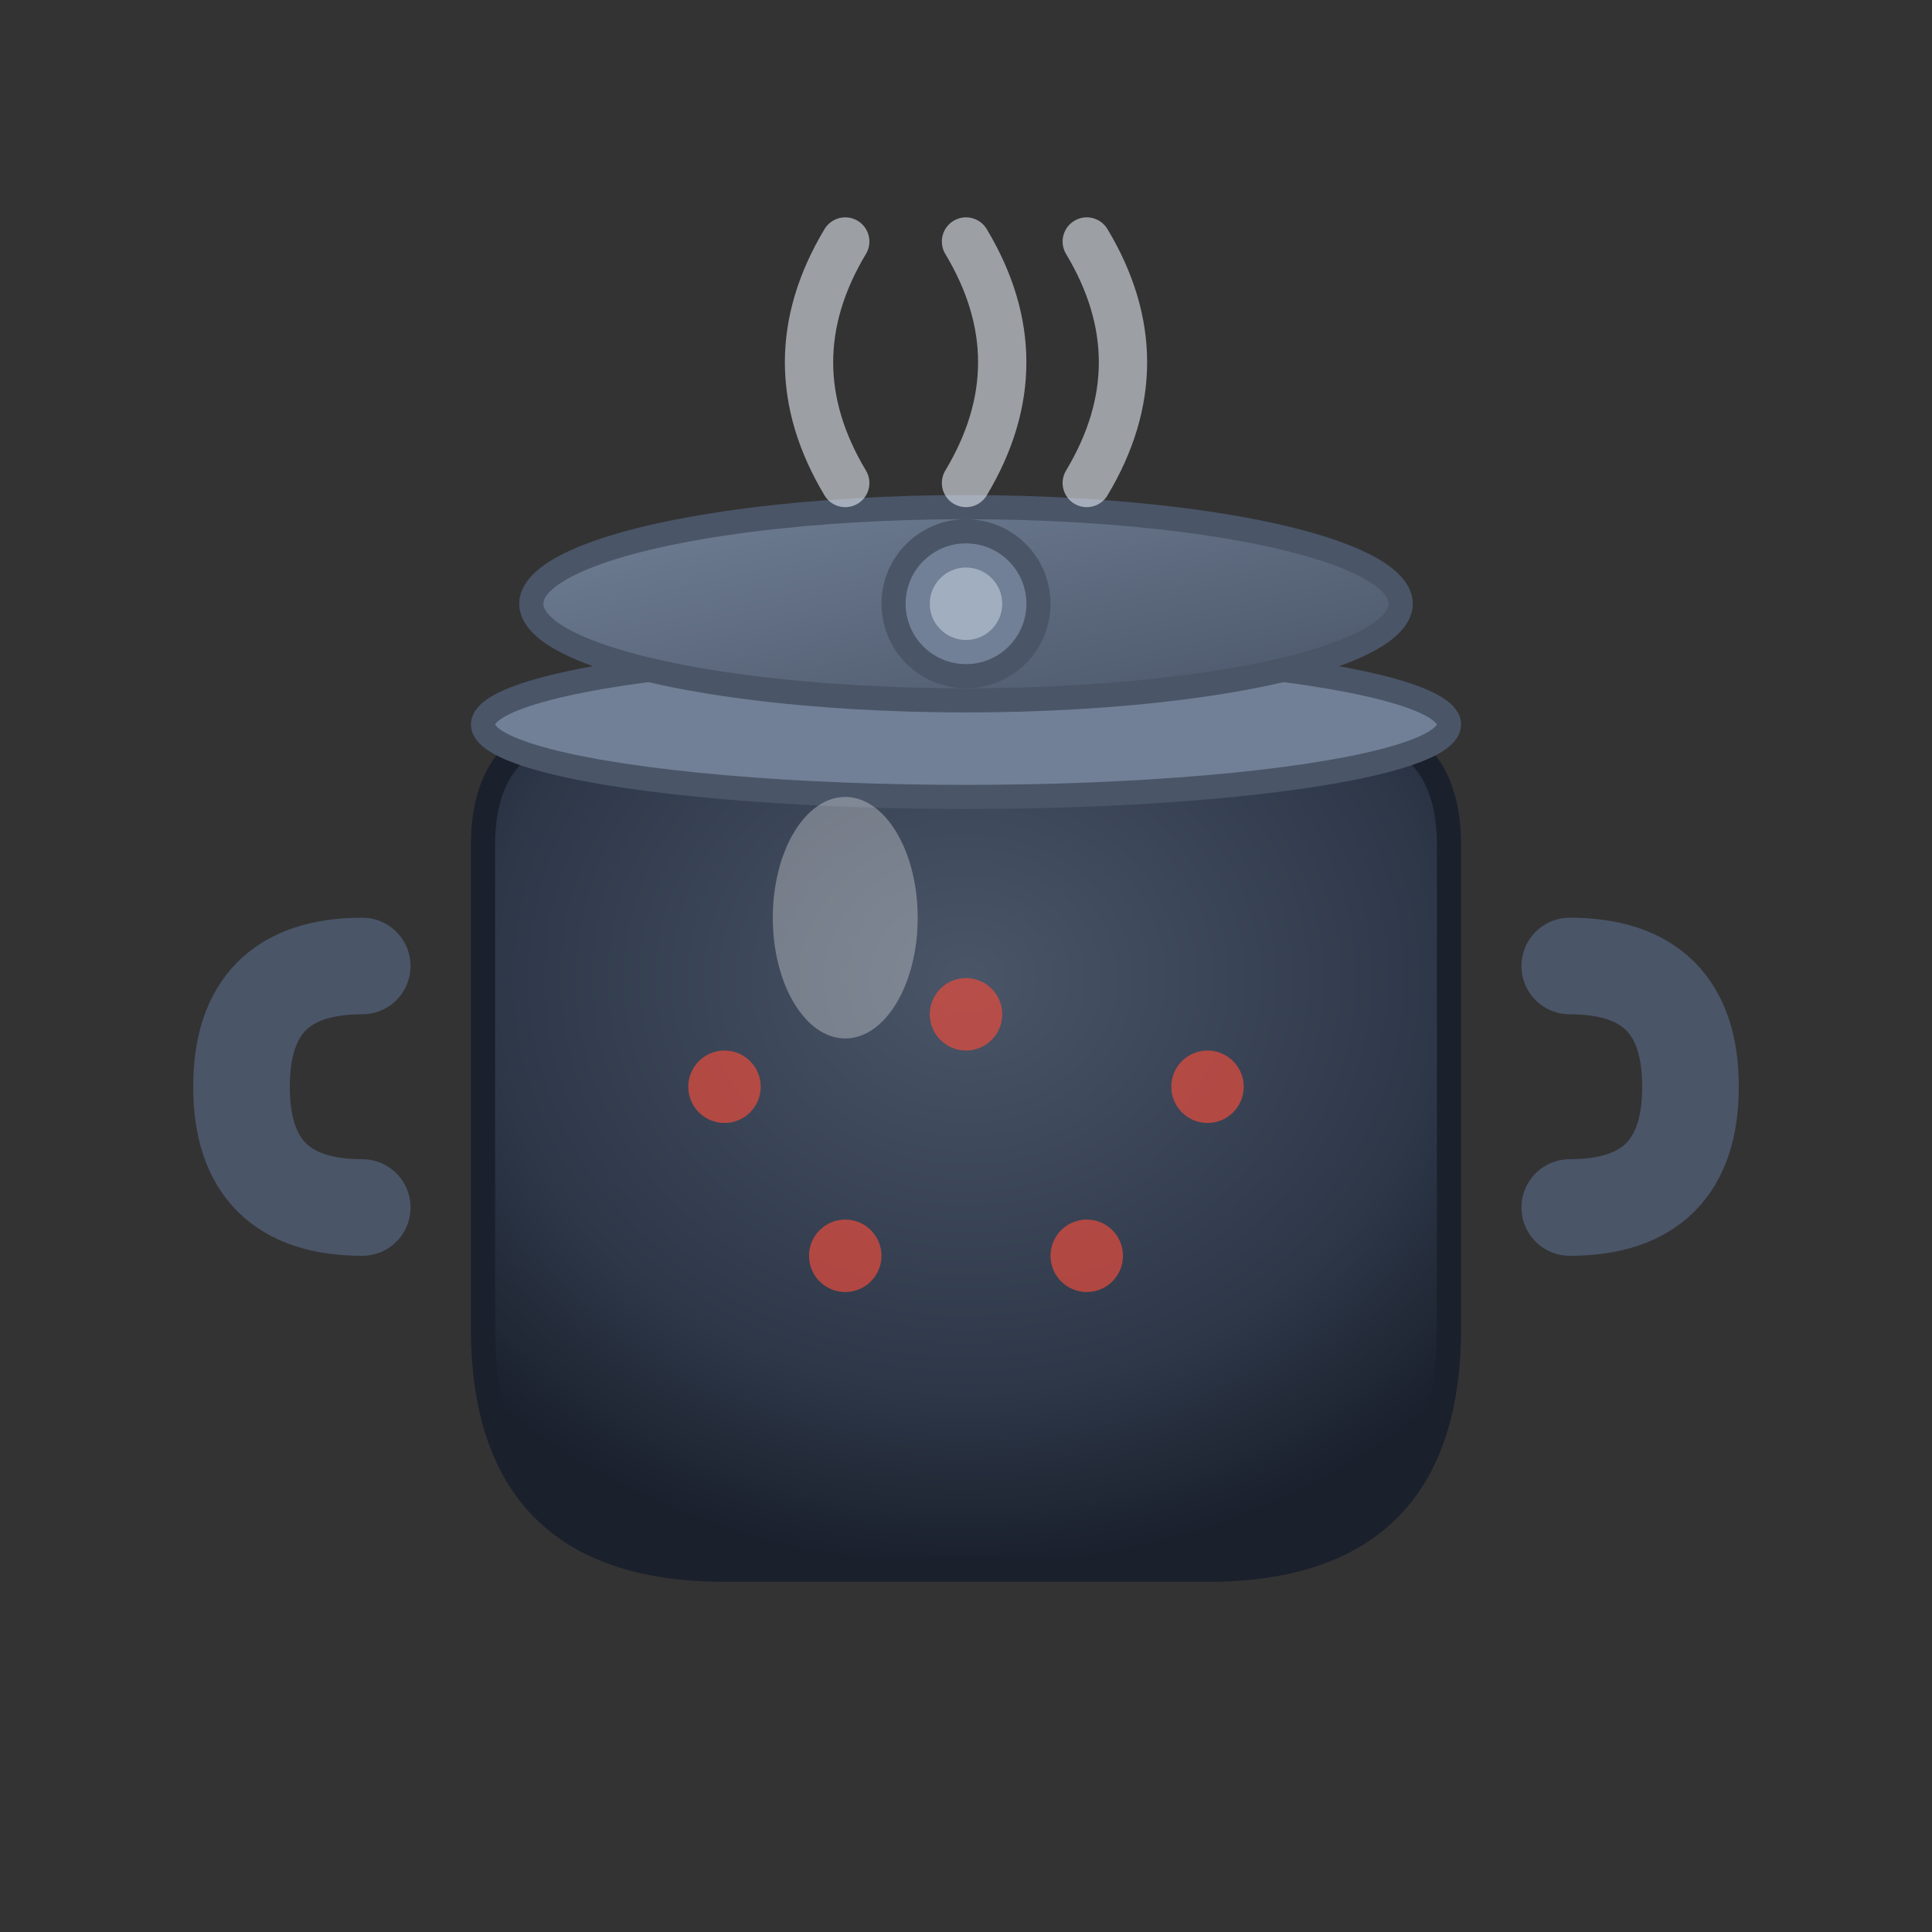 <svg xmlns="http://www.w3.org/2000/svg" viewBox="0 0 80 80" width="80" height="80">
  <rect x="0" y="0" width="80" height="80" fill="#333333" stroke="none"/>
  <defs>
    <radialGradient id="potGradient" cx="50%" cy="30%" r="70%">
      <stop offset="0%" style="stop-color:#4a5568;stop-opacity:1" />
      <stop offset="70%" style="stop-color:#2d3748;stop-opacity:1" />
      <stop offset="100%" style="stop-color:#1a202c;stop-opacity:1" />
    </radialGradient>
    <linearGradient id="lidGradient" x1="0%" y1="0%" x2="100%" y2="100%">
      <stop offset="0%" style="stop-color:#718096;stop-opacity:1" />
      <stop offset="100%" style="stop-color:#4a5568;stop-opacity:1" />
    </linearGradient>
  </defs>
  
  <!-- Pot body -->
  <path d="M20 35 Q20 30 25 30 L55 30 Q60 30 60 35 L60 55 Q60 65 50 65 L30 65 Q20 65 20 55 Z" fill="url(#potGradient)" stroke="#1a202c" stroke-width="1"/>
  
  <!-- Pot rim -->
  <ellipse cx="40" cy="30" rx="20" ry="3" fill="#718096" stroke="#4a5568" stroke-width="1"/>
  
  <!-- Left handle -->
  <path d="M15 40 Q10 40 10 45 Q10 50 15 50" stroke="#4a5568" stroke-width="4" fill="none" stroke-linecap="round"/>
  
  <!-- Right handle -->
  <path d="M65 40 Q70 40 70 45 Q70 50 65 50" stroke="#4a5568" stroke-width="4" fill="none" stroke-linecap="round"/>
  
  <!-- Lid -->
  <ellipse cx="40" cy="25" rx="18" ry="4" fill="url(#lidGradient)" stroke="#4a5568" stroke-width="1"/>
  
  <!-- Lid knob -->
  <circle cx="40" cy="25" r="3" fill="#718096" stroke="#4a5568" stroke-width="1"/>
  <circle cx="40" cy="25" r="1.5" fill="#a0aec0"/>
  
  <!-- Steam -->
  <g opacity="0.6">
    <path d="M35 20 Q32 15 35 10" stroke="#e2e8f0" stroke-width="2" fill="none" stroke-linecap="round"/>
    <path d="M40 20 Q43 15 40 10" stroke="#e2e8f0" stroke-width="2" fill="none" stroke-linecap="round"/>
    <path d="M45 20 Q48 15 45 10" stroke="#e2e8f0" stroke-width="2" fill="none" stroke-linecap="round"/>
  </g>
  
  <!-- Polish folk pattern on pot -->
  <g fill="#e74c3c" opacity="0.7">
    <circle cx="30" cy="45" r="1.5"/>
    <circle cx="40" cy="42" r="1.5"/>
    <circle cx="50" cy="45" r="1.5"/>
    <circle cx="35" cy="52" r="1.5"/>
    <circle cx="45" cy="52" r="1.5"/>
  </g>
  
  <!-- Reflection highlight -->
  <ellipse cx="35" cy="38" rx="3" ry="5" fill="white" opacity="0.3"/>
</svg>
